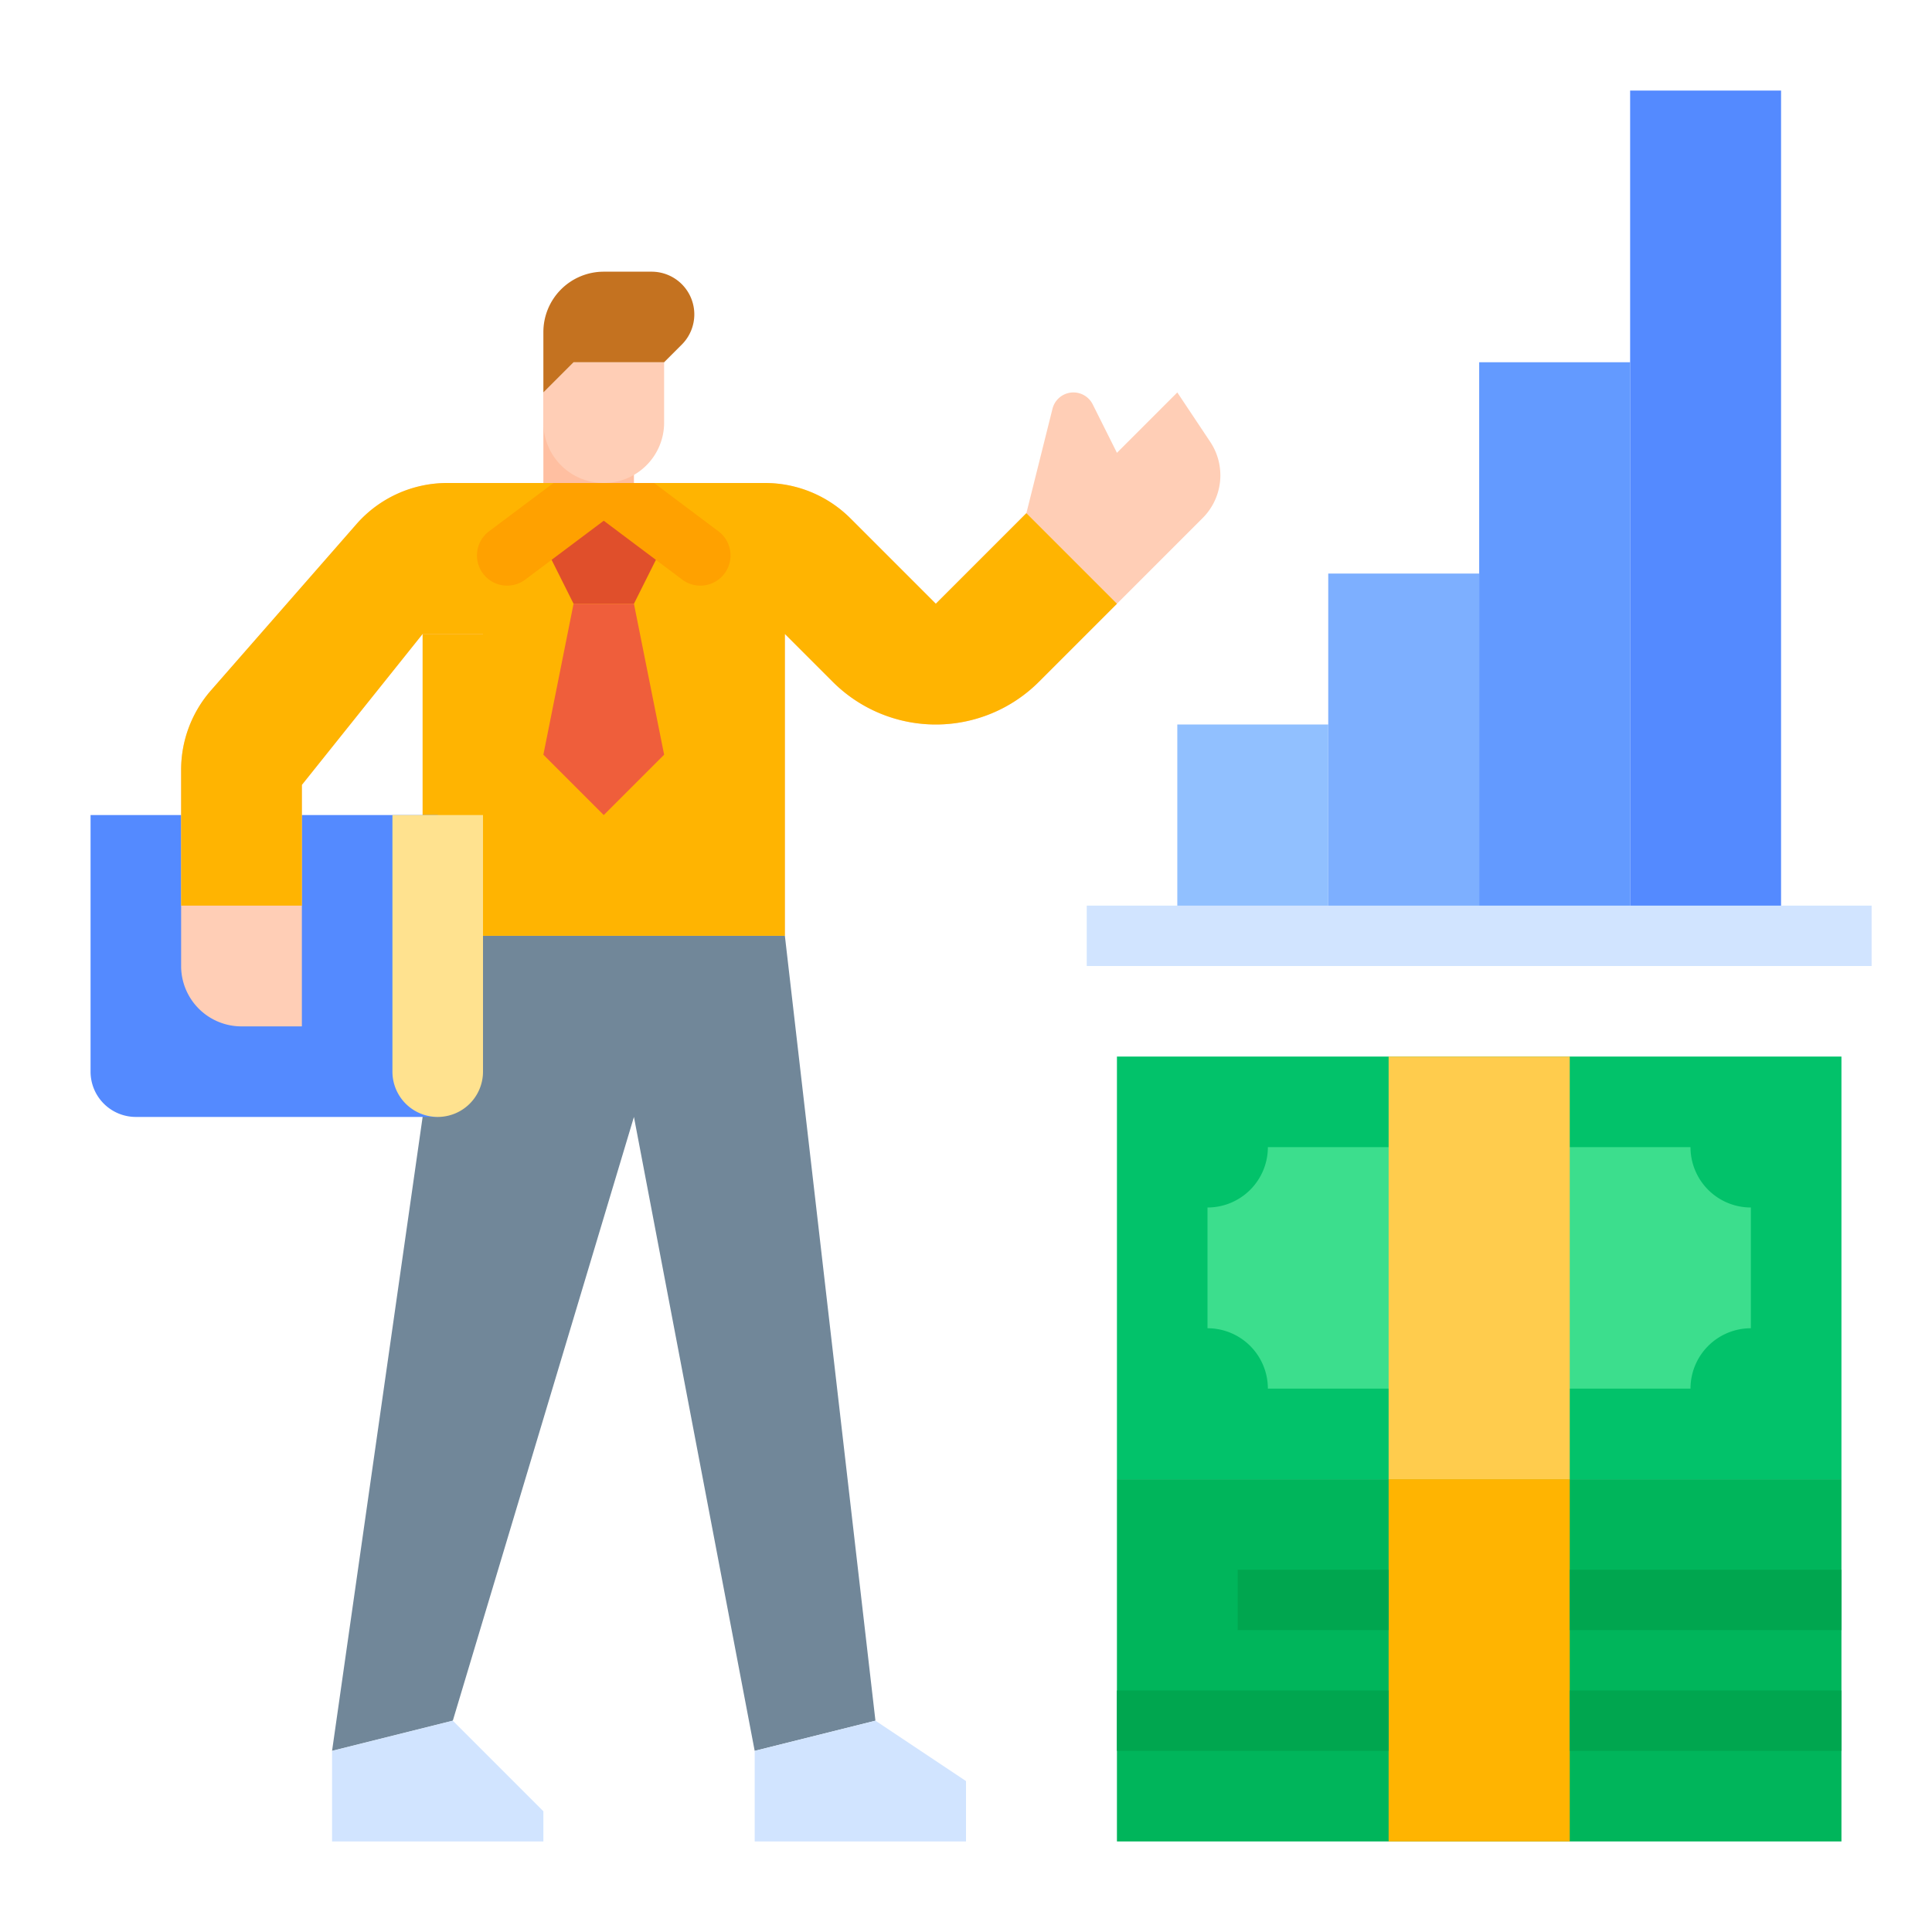 <svg id="flat" height="512" viewBox="0 0 512 512" width="512" xmlns="http://www.w3.org/2000/svg"><path d="m144 104h24v32h-24z" fill="#ffbfa1"/><path d="m176 96h-24l-8 8v8a16 16 0 0 0 16 16 16 16 0 0 0 16-16z" fill="#ffceb6"/><path d="m176 96 4.686-4.686a11.314 11.314 0 0 0 3.314-8 11.314 11.314 0 0 0 -11.314-11.314h-12.686a16 16 0 0 0 -16 16v16l8-8z" fill="#c47220"/><path d="m296 392h192v96h-192z" fill="#00b55b"/><path d="m200 464 32-8-24-208h-96v48l-24 168 32-8 48-160z" fill="#718799"/><path d="m318.72 137.28-22.72 22.72-20.69 20.69a38.628 38.628 0 0 1 -54.62 0l-12.69-12.69v80h-96v-80l8-40h82.75a31.996 31.996 0 0 1 22.62 9.37l22.63 22.63 24-24 6.92-27.67a5.717 5.717 0 0 1 10.66-1.17l6.42 12.84 16-16 8.72 13.09a15.995 15.995 0 0 1 -2 20.19z" fill="#ffceb6"/><path d="m296 160-20.69 20.69a38.628 38.628 0 0 1 -54.62 0l-12.69-12.69v80h-96v-80l8-40h82.75a31.996 31.996 0 0 1 22.62 9.37l22.63 22.63 24-24z" fill="#ffb401"/><path d="m176 144-8 16h-16l-8-16 16-16z" fill="#e04f2b"/><path d="m152 160h16l8 40-16 16-16-16z" fill="#ef5e3b"/><path d="m116 216h-92v68a12 12 0 0 0 12 12h80z" fill="#548aff"/><path d="m104 216v68a12 12 0 0 0 12 12 12 12 0 0 0 12-12v-68z" fill="#ffe28f"/><path d="m120 456 24 24v8h-56v-24z" fill="#d1e4ff"/><path d="m200 464v24h56v-16l-24-16z" fill="#d1e4ff"/><path d="m312 192h40v56h-40z" fill="#91c0ff"/><path d="m352 152h40v96h-40z" fill="#7dafff"/><path d="m392 96h40v152h-40z" fill="#639aff"/><path d="m432 24h40v224h-40z" fill="#548aff"/><path d="m296 280h192v112h-192z" fill="#02c26a"/><path d="m448 368a16 16 0 0 1 16-16v-32a16 16 0 0 1 -16-16h-112a16 16 0 0 1 -16 16v32a16 16 0 0 1 16 16z" fill="#3cde8d"/><path d="m368 392h48v96h-48z" fill="#ffb401"/><path d="m368 280h48v112h-48z" fill="#ffcc4d"/><g fill="#00a64f"><path d="m328 416h40v16h-40z"/><path d="m416 416h72v16h-72z"/><path d="m296 448h72v16h-72z"/><path d="m416 448h72v16h-72z"/></g><path d="m128 128v40h-16l-32 40v64h-16a15.996 15.996 0 0 1 -16-16v-51.98a31.963 31.963 0 0 1 7.92-21.07l38.52-44.02a31.964 31.964 0 0 1 24.08-10.93z" fill="#ffceb6"/><path d="m136 128v40h-24l-32 40v32h-32v-35.98a31.963 31.963 0 0 1 7.92-21.07l38.52-44.02a31.964 31.964 0 0 1 24.08-10.93z" fill="#ffb401"/><path d="m192 152a8 8 0 0 1 -11.2 1.6l-20.8-15.6-20.8 15.6a8 8 0 0 1 -11.2-1.6 8 8 0 0 1 1.6-11.2l17.069-12.8h26.66l17.069 12.8a8 8 0 0 1 1.6 11.2z" fill="#ffa100"/><path d="m288 240h208v16h-208z" fill="#d1e4ff"/></svg>